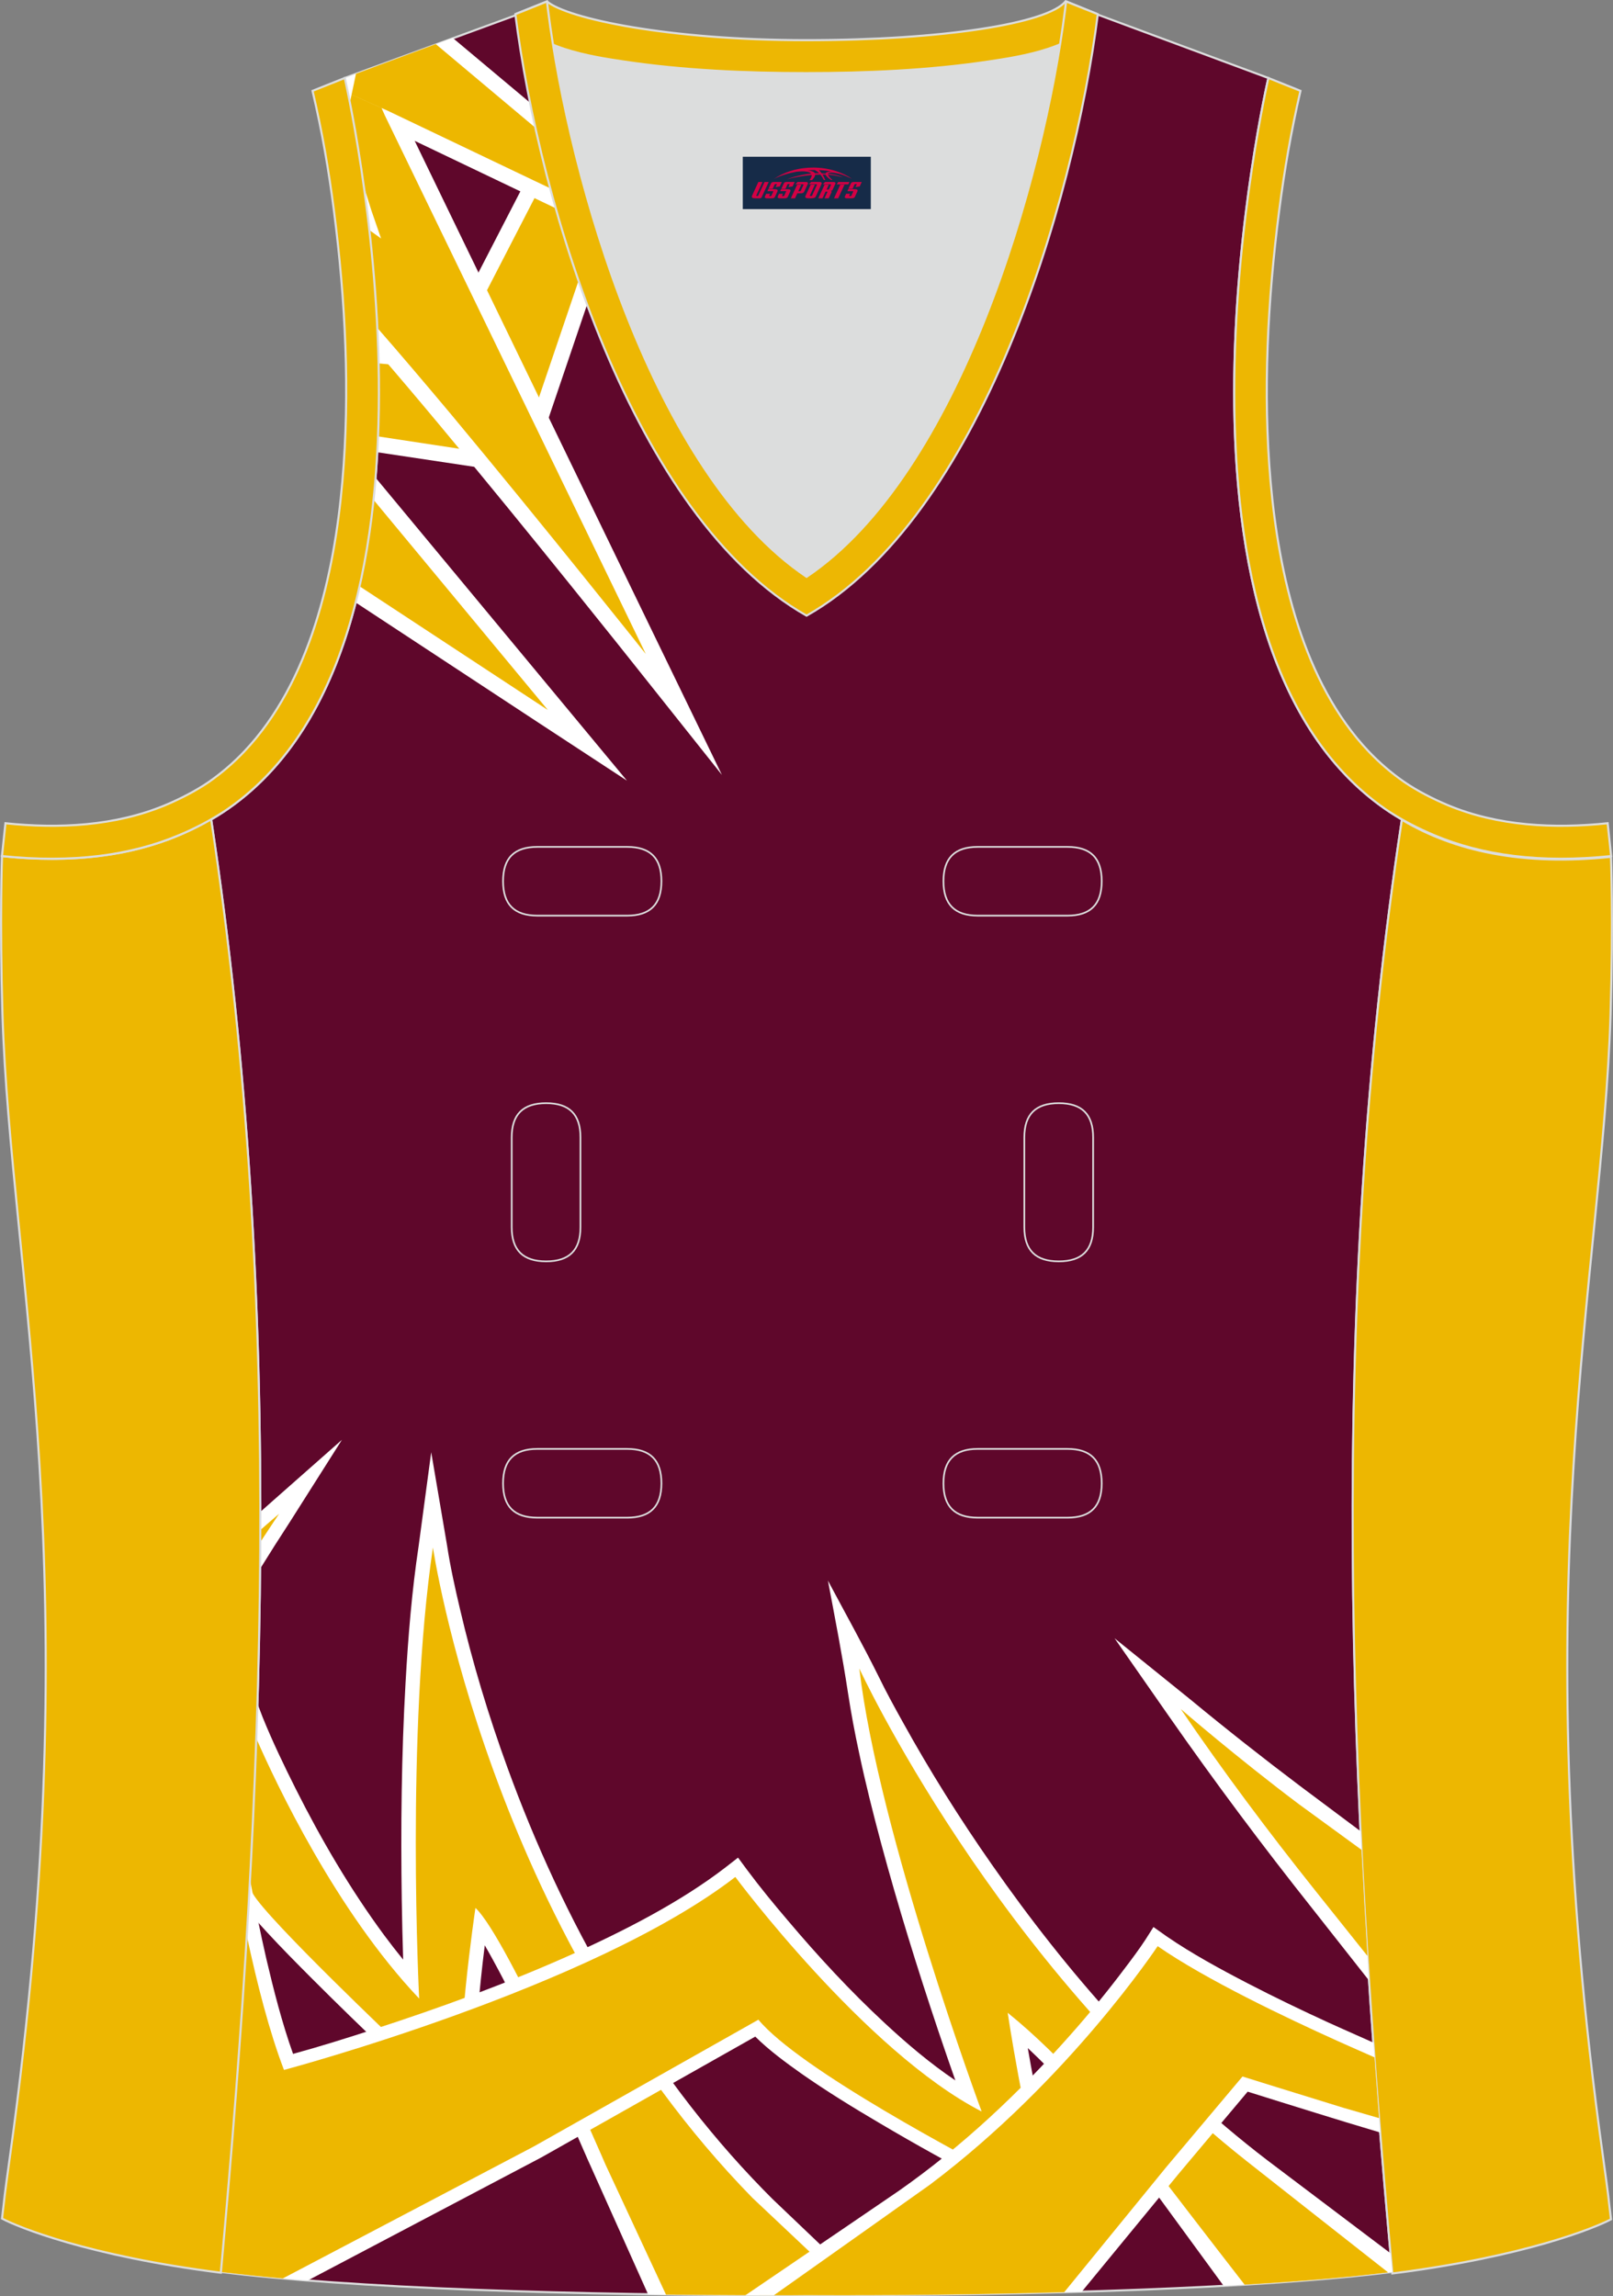 <?xml version="1.0" encoding="utf-8"?>
<!-- Generator: Adobe Illustrator 19.0.0, SVG Export Plug-In . SVG Version: 6.00 Build 0)  -->
<svg xmlns="http://www.w3.org/2000/svg" xmlns:xlink="http://www.w3.org/1999/xlink" version="1.1" id="图层_1" x="0px" y="0px" width="302.39px" height="430.4px" viewBox="0 0 302.39 430.4" enable-background="new 0 0 302.39 430.4" xml:space="preserve">
<rect x="0" y="0" width="302.39" height="430.4" fill="#808080" stroke="none"/>
<g id="XMLID_66_">
	<path id="XMLID_67_" fill="#5F072B" stroke="#DCDDDD" stroke-width="0.393" stroke-miterlimit="10" d="M101.77,0.99L64.61,14.62   c0,0,25.43,109.5-25.03,139.01c13.92,91.93,10.01,182.38,1.81,272.21c23.36,2.98,66.59,4.51,109.82,4.34   c43.2,0.17,86.43-1.36,109.79-4.34c-8.19-89.83-12.1-180.29,1.81-272.21c-50.46-29.51-25.03-139.01-25.03-139.01L200.76,0.87   l-11.74,8.48l-40.25,2.38l-33.11-3.12L101.77,0.99z"/>
	<path fill="#DCDDDD" d="M151.21,108.11c26.9-18.11,42.35-67.47,47.51-99.78c-4.42,1.87-9.89,2.69-13.41,3.2   c-11.14,1.67-22.9,2.18-34.19,2.18c-11.25,0-23.02-0.51-34.16-2.18c-3.49-0.51-8.87-1.3-13.29-3.15   C108.86,40.7,124.31,90,151.21,108.11L151.21,108.11z"/>
	<path fill="#EDB701" stroke="#DCDDDD" stroke-width="0.393" stroke-miterlimit="22.926" d="M262.81,153.66   c9.89,5.9,22.68,8.67,39.2,6.94c0,0,0.45,11.68-0.08,29.57c-1.5,49.1-16.55,105.45-1.42,214.05c1.3,9.36,0.85,6.41,1.5,11.77   c-3,1.59-16.16,7-40.99,10.15C252.8,336.22,248.86,245.68,262.81,153.66L262.81,153.66z"/>
	<path fill="#EDB703" stroke="#DCDDDD" stroke-width="0.393" stroke-miterlimit="22.926" d="M205.49,2.55l-0.11,0.25   c-2.81,6.18-14.18,7.85-20.07,8.73c-11.14,1.67-22.9,2.18-34.19,2.18c-11.25,0-23.02-0.51-34.16-2.18   c-5.9-0.88-17.29-2.55-20.07-8.73l-0.08-0.23c1.11-0.45,1.64-0.65,5.73-2.3c3.86,3.23,22.9,7.26,48.59,7.26   c25.71,0,45.27-3.15,48.62-7.26h0.14C204.02,1.95,202.49,1.33,205.49,2.55L205.49,2.55z"/>
	<path fill="#FFFFFF" d="M68.07,106.8l19.81,13.01L69.54,97.71c0.37-2.69,0.65-5.44,0.88-8.16l34.56,41.64l12.56,15.14l-16.44-10.77   l-34.41-22.62C67.19,110.91,67.64,108.87,68.07,106.8L68.07,106.8z M112.4,50.2c-0.99-3.01-2.04-6.15-3.03-9.41L95.22,82.51   l-24.26-3.66c-0.03,1.96-0.11,3.94-0.23,5.92l26.05,3.91l2.44,0.37l0.79-2.33L112.4,50.2z M106.76,30.89   c-0.68-2.98-1.31-6.07-1.87-9.24L81.9,66.21l-11.03-1.08c0.08,1.96,0.11,3.94,0.14,5.93l12.33,1.19l1.98,0.2l0.91-1.79   L106.76,30.89z"/>
	<path fill="#EDB700" d="M67.41,109.89l35.29,23.19l-32.68-39.4C69.46,99.18,68.61,104.62,67.41,109.89L67.41,109.89z M70.87,81.8   l26.33,4l13.66-40.25c-1.33-4.11-2.64-8.45-3.74-13.07c-0.48-1.98-0.94-4.05-1.36-6.12L83.6,69.33l-12.64-1.22   C71.07,72.59,71.04,77.18,70.87,81.8L70.87,81.8z"/>
	<path fill="#FFFFFF" d="M84.88,7.11l19.79,16.58l0.71,0.62c0.54,2.81,1.1,5.53,1.76,8.16c0.08,0.43,0.2,0.82,0.31,1.25l-6.58-5.5   L78.53,9.46L84.88,7.11z M109.62,41.63l-10.88-5.19l-21-10.04l15.68,32.37l30.3,62.53l11.62,23.95l-16.58-20.84   c-0.06-0.08-19.53-24.6-36.46-44.87c-3.94-4.73-7.82-9.3-11.37-13.44c-0.11-3.2-0.26-6.35-0.48-9.41c1.5,1.64,3.12,3.49,4.82,5.47   c3.43,3.97,7.4,8.65,11.54,13.61c6.92,8.28,14.11,17.09,20.27,24.69L88.11,61.34L69.49,22.93l-0.06-0.14l-0.14-0.34l-0.2-0.08   l-1.05-0.48c-0.06,0.28-0.17,0.74-0.37,1.65l4.79,15.05h-0.03l1.79,5.16l2.98,8.53l-7.43-5.16l-0.11-0.08   c-1.87-18.85-5.02-32.4-5.02-32.4l5.36-2.01c-0.25,1.25-0.48,2.38-0.71,3.4l2.18,0.96l1.25,0.57l1.08,0.48l0,0l0.08,0.03l0.08,0.03   l27.33,13.04l6.24,2.98C108.18,36.67,108.89,39.2,109.62,41.63L109.62,41.63z"/>
	<path fill="#EDB700" d="M108.52,37.84c-0.48-1.76-0.96-3.54-1.39-5.36c-0.28-1.16-0.54-2.32-0.82-3.54l-3.54-2.98L81.7,8.27   l-14.97,5.56c-0.26,1.3-0.54,2.61-0.82,3.91l5.61,2.49l0.62,1.39l18.63,38.44l30.3,62.53c0,0-19.39-24.38-36.51-44.93   c-4.99-5.95-9.78-11.59-13.83-16.21c-0.31-6.49-0.85-12.7-1.47-18.31l2.18,1.56l-1.81-5.24l-1.42-4.51   c-0.94-6.69-1.9-12.13-2.61-15.7l0.31-1.5l6.78,3.01l27.32,13.04L108.52,37.84z"/>
	<path fill="#FFFFFF" d="M255.07,343.25c-6.8-5.07-11.25-8.42-11.37-8.5c-6.95-5.24-13.83-10.66-20.49-16.16l-14.26-11.51   l10.12,14.51c8.62,12.36,17.63,24.41,27.04,36.26l10.54,13.38C256.07,361.9,255.53,352.57,255.07,343.25L255.07,343.25z"/>
	<path fill="#EDB700" d="M255.24,346.73c-6.92-5.05-11.57-8.45-11.74-8.56c-11.48-8.62-22.14-17.83-22.14-17.83   c8.02,11.79,16.44,23.02,25.11,33.9c0.29,0.37,4.45,5.58,9.89,12.39C255.95,360,255.58,353.37,255.24,346.73L255.24,346.73z"/>
	<path fill="#FFFFFF" d="M46.52,358.19c0.14,0.14,0.26,0.31,0.4,0.45c0.99,1.19,2.04,2.35,3.12,3.52c2.72,2.95,5.56,5.81,8.42,8.68   c4.76,4.76,9.64,9.52,14.54,14.14l18,16.98l-1.56-7.88c-0.45-2.21-0.43-4.79-0.4-7c0.03-3.2,0.26-6.41,0.51-9.58   c0.34-4.28,0.79-8.59,1.33-12.87c0.54,0.91,1.02,1.81,1.53,2.72c2.58,4.7,4.96,9.55,7.29,14.4c2.69,5.64,5.3,11.34,7.85,17.04   c1.16,2.61,2.27,5.24,3.46,7.85l10.49,23.41c9.75,0.14,19.73,0.2,29.71,0.14c4.17,0.03,8.34,0.03,12.5,0l-18.88-18l-1.79-1.81   c-22.02-22.56-37.56-50.66-47.88-78.98c-3.57-9.78-6.58-19.76-8.93-29.82c-0.91-3.86-1.81-7.91-2.41-11.85l-2.98-17.52l-2.35,17.52   c-1.28,8.5-1.98,17.12-2.46,25.68c-0.77,13.55-0.91,27.19-0.71,40.73c0.06,3.71,0.14,7.45,0.26,11.17   c-1.22-1.5-2.41-3.03-3.57-4.59c-6.38-8.65-11.85-18.03-16.58-27.44c-2.18-4.34-4.37-8.9-6.18-13.38l-0.99-2.58   C47.86,332.3,47.29,345.26,46.52,358.19L46.52,358.19z"/>
	<path fill="#EDB700" d="M46.78,354.1l0.6,0.8c2.61,4.76,27.58,28.43,27.58,28.43l11.82,11.14c-1.79-9.02,2.35-36.85,2.35-36.85   c6.1,5.64,24.38,48.1,24.38,48.1l11.34,24.38c8.67,0.09,17.52,0.14,26.36,0.09c3.06,0.03,6.15,0.03,9.21,0.03l-19.39-18.28   c-49.41-50.54-59.87-121.89-59.87-121.89c-5.13,34.7-2.58,84.56-2.58,84.56c-15.56-16.39-26.82-40.28-30.53-48.76   C47.71,335.28,47.29,344.69,46.78,354.1L46.78,354.1z"/>
	<path fill="#FFFFFF" d="M57.69,427.46l43.79-23.07l40.11-22.65c2.52,2.52,5.81,4.93,8.62,6.92c4.73,3.31,9.72,6.38,14.74,9.33   c6.75,4,13.64,7.8,20.61,11.45c0.71,0.4,1.42,0.77,2.13,1.13c2.72-0.31,6.69-0.74,10.63-1.08c-1.27-3.97-2.21-8.16-3.06-12.16   c-0.93-4.45-1.81-8.93-2.58-13.44c2.69,2.52,5.27,5.16,7.74,7.8c5.05,5.39,9.81,11.03,14.34,16.75   c0.09,0.11,8.25,11.28,14.63,20.01c12.47-0.68,23.3-1.56,31.64-2.61c-0.11-1.16-0.23-2.32-0.34-3.48   c-8.05-6.07-22.59-17.04-23.1-17.44c-20.83-15.93-37.65-35.38-51.62-55.39c-6.07-8.67-11.68-17.63-16.73-26.76   c-1.53-2.75-3.09-5.58-4.48-8.45c-3.01-6.07-6.35-12.05-9.55-18.06c1.33,7.06,2.69,14,3.77,21.09c0.57,3.74,1.27,7.48,2.07,11.17   c1.19,5.67,2.61,11.28,4.11,16.9c3.18,11.82,6.83,23.58,10.74,35.23c1.05,3.09,2.1,6.21,3.2,9.3c-4.76-3.2-9.24-7.03-13.18-10.69   c-6.52-6.04-12.59-12.61-18.26-19.33c-2.61-3.06-5.22-6.24-7.6-9.44l-1.7-2.3l-2.32,1.81c-8.42,6.49-18.96,11.88-28.91,16.36   c-11.96,5.36-24.52,9.95-37.11,14.03c-4.96,1.62-10.01,3.2-15.08,4.59c-2.07-5.81-3.63-11.94-5.02-17.86   c-1.13-4.96-2.15-9.92-3.06-14.91c-1.33,24.61-3.23,49.13-5.47,73.62C46.07,426.44,51.57,426.98,57.69,427.46L57.69,427.46z"/>
	<path fill="#EDB700" d="M53.02,427.07l47.06-24.74l42.1-23.76c7.68,9.24,38.49,25.63,49.98,31.52c1.1-0.11,2.27-0.23,3.49-0.34   c-3.63-11.79-6.74-32.48-6.74-32.48c10.21,8.22,21,20.86,28.29,30.05c0.08,0.11,10.35,13.49,16.13,20.92   c10.43-0.62,19.59-1.39,26.9-2.3c-5.84-4.56-25.68-20.21-26.59-20.92c-47.14-37.25-72.54-92.27-72.54-92.27   c3.6,30.81,22.93,83.03,22.93,83.03c-21.8-11.2-46.18-43.96-46.18-43.96c-26.96,20.83-84.61,36.17-84.61,36.17   c-2.75-7.17-5.07-16.27-6.94-25.03c-1.27,21.01-2.98,41.96-4.88,62.9C44.85,426.27,48.76,426.7,53.02,427.07L53.02,427.07z"/>
	<path fill="#FFFFFF" d="M202.8,429.56l18.26-22.22l12.84-15.28c4.25,1.33,8.48,2.66,12.73,3.97c1.93,0.6,3.85,1.19,5.81,1.79   l6.32,1.9c-0.45-5.61-0.88-11.23-1.27-16.84l-5.73-2.55c-0.88-0.4-1.73-0.77-2.58-1.16c-5.13-2.35-10.21-4.79-15.19-7.37   c-5.19-2.69-10.57-5.61-15.31-8.87l-2.44-1.73l-1.53,2.41c-1.16,1.76-2.47,3.52-3.74,5.19c-3.26,4.34-6.72,8.59-10.35,12.67   c-9.38,10.6-20.15,20.81-32.15,29.2c-0.51,0.37-16.58,11.29-28.74,19.56c3.8,0,7.65,0,11.48-0.03   C168.84,430.27,186.5,430.04,202.8,429.56L202.8,429.56z"/>
	<path fill="#EDB700" d="M199.51,429.65l19.08-23.39l14.34-17.04c0,0,10.52,3.29,18.94,5.87c0.08,0.03,2.78,0.79,6.66,1.93   c-0.28-3.8-0.57-7.59-0.85-11.39c-4.08-1.79-6.86-3.04-6.97-3.09c-9.38-4.23-24.72-11.51-33.68-17.75   c-0.06,0.06-16.58,25.06-42.66,44.68c-0.65,0.48-17.07,12.1-29.28,20.75c2.04,0,4.08,0,6.12-0.03   C167.68,430.27,184.15,430.07,199.51,429.65L199.51,429.65z"/>
	<path fill="#FFFFFF" d="M48.76,294.06c1.81-2.92,3.66-5.84,5.53-8.7l9.81-15.48l-13.27,11.71c-0.68,0.6-1.36,1.22-2.04,1.81   C48.79,286.95,48.79,290.52,48.76,294.06L48.76,294.06z"/>
	<path fill="#EDB700" d="M48.79,289.07c2.15-3.29,3.54-5.33,3.54-5.33c-1.19,1.02-2.38,2.04-3.54,3.06   C48.79,287.57,48.79,288.31,48.79,289.07L48.79,289.07z"/>
	<path fill="#EDB701" stroke="#DCDDDD" stroke-width="0.393" stroke-miterlimit="22.926" d="M39.58,153.52   c-9.89,5.9-22.68,8.68-39.2,6.95c0,0-0.45,11.68,0.08,29.57c1.5,49.1,16.56,105.45,1.42,214.05c-1.3,9.35-0.85,6.41-1.5,11.76   c3,1.59,16.16,7,41.02,10.15C49.58,336.07,53.53,245.53,39.58,153.52L39.58,153.52z"/>
	<path fill="#EDB703" stroke="#DCDDDD" stroke-width="0.393" stroke-miterlimit="22.926" d="M96.61,2.66l5.93-2.38l0.2,1.62   c4.03,31.78,19.7,86.86,48.47,106.22c28.77-19.36,44.42-74.44,48.45-106.22l0.2-1.62l5.95,2.38   c-4.54,35.77-22.05,94.31-54.6,112.74C118.67,96.97,101.15,38.43,96.61,2.66L96.61,2.66z"/>
	<path fill="none" stroke="#DCDDDD" stroke-width="0.318" stroke-miterlimit="10" d="M183.3,158.74c-4.31,0-6.43,2.1-6.43,6.43   c0,4.34,2.13,6.46,6.43,6.46h16.81c4.34,0,6.43-2.13,6.43-6.46c0-4.34-2.1-6.43-6.43-6.43H183.3z M204.93,213.19   c0-4.31-2.1-6.41-6.44-6.41c-4.34,0-6.46,2.1-6.46,6.41v16.84c0,4.31,2.13,6.4,6.46,6.4c4.34,0,6.44-2.1,6.44-6.4V213.19z    M95.93,230.03c0,4.31,2.13,6.4,6.46,6.4s6.43-2.1,6.43-6.4v-16.84c0-4.31-2.1-6.41-6.43-6.41s-6.46,2.1-6.46,6.41V230.03z    M100.75,271.58c-4.34,0-6.44,2.13-6.44,6.46c0,4.34,2.1,6.43,6.44,6.43h16.81c4.34,0,6.44-2.1,6.44-6.43   c0-4.34-2.1-6.46-6.44-6.46H100.75z M183.3,271.58c-4.31,0-6.43,2.13-6.43,6.46c0,4.34,2.13,6.43,6.43,6.43h16.81   c4.34,0,6.43-2.1,6.43-6.43c0-4.34-2.1-6.46-6.43-6.46H183.3z M100.75,158.74c-4.34,0-6.44,2.1-6.44,6.43   c0,4.34,2.1,6.46,6.44,6.46h16.81c4.34,0,6.44-2.13,6.44-6.46c0-4.34-2.1-6.43-6.44-6.43H100.75z"/>
	<path fill="#EDB702" stroke="#DCDDDD" stroke-width="0.393" stroke-miterlimit="22.926" d="M62.62,39.62   c2.13,16.61,3.03,33.96,1.56,50.68c-1.5,17.32-6.04,37.56-18.4,50.57c-1.99,2.1-4.2,4-6.58,5.67c-2.49,1.7-5.41,3.2-8.19,4.37   c-9.44,3.94-19.96,4.45-29.99,3.4l-0.65,6.15c13.27,1.39,24.15-0.14,33.02-3.85c3.09-1.27,6.58-3.09,9.33-4.99   c46.26-32.15,21.91-137,21.91-137l-6.04,2.41C60.39,24.68,61.63,31.86,62.62,39.62L62.62,39.62z"/>
	<path fill="#EDB702" stroke="#DCDDDD" stroke-width="0.393" stroke-miterlimit="22.926" d="M239.79,39.62   c-2.13,16.61-3.06,33.96-1.59,50.68c1.53,17.32,6.04,37.56,18.4,50.57c2.01,2.1,4.2,4,6.61,5.67c2.47,1.7,5.41,3.2,8.19,4.37   c9.41,3.94,19.93,4.45,29.99,3.4l0.65,6.15c-13.27,1.39-24.15-0.14-33.02-3.85c-3.09-1.27-6.6-3.09-9.35-4.99   c-46.23-32.15-21.88-137-21.88-137l6.01,2.41C242.03,24.68,240.79,31.86,239.79,39.62L239.79,39.62z"/>
	
</g>
<g id="tag_logo">
	<rect y="29.38" fill="#162B48" width="24" height="9.818" x="139.25"/>
	<g>
		<path fill="#D30044" d="M155.21,32.57l0.005-0.011c0.131-0.311,1.085-0.262,2.351,0.071c0.715,0.24,1.44,0.54,2.193,0.9    c-0.218-0.147-0.447-0.289-0.682-0.42l0.011,0.005l-0.011-0.005c-1.478-0.845-3.218-1.418-5.1-1.62    c-1.282-0.115-1.658-0.082-2.411-0.055c-2.449,0.142-4.68,0.905-6.458,2.095c1.26-0.638,2.722-1.075,4.195-1.336    c1.467-0.18,2.476-0.033,2.771,0.344c-1.691,0.175-3.469,0.633-4.555,1.075c1.156-0.338,2.967-0.665,4.647-0.813    c0.016,0.251-0.115,0.567-0.415,0.96h0.475c0.376-0.382,0.584-0.725,0.595-1.004c0.333-0.022,0.66-0.033,0.971-0.033    C154.04,33.01,154.25,33.36,154.45,33.75h0.262c-0.125-0.344-0.295-0.687-0.518-1.036c0.207,0,0.393,0.005,0.567,0.011    c0.104,0.267,0.496,0.66,1.058,1.025h0.245c-0.442-0.365-0.753-0.753-0.835-1.004c1.047,0.065,1.696,0.224,2.885,0.513    C157.03,32.83,156.29,32.66,155.21,32.57z M152.77,32.48c-0.164-0.295-0.655-0.485-1.402-0.551    c0.464-0.033,0.922-0.055,1.364-0.055c0.311,0.147,0.589,0.344,0.84,0.589C153.31,32.46,153.04,32.47,152.77,32.48z M154.75,32.53c-0.224-0.016-0.458-0.027-0.715-0.044c-0.147-0.202-0.311-0.398-0.502-0.6c0.082,0,0.164,0.005,0.24,0.011    c0.72,0.033,1.429,0.125,2.138,0.273C155.24,32.13,154.86,32.29,154.75,32.53z"/>
		<path fill="#D30044" d="M142.17,34.11L141,36.66C140.82,37.03,141.09,37.17,141.57,37.17l0.873,0.005    c0.115,0,0.251-0.049,0.327-0.175l1.342-2.891H143.33L142.11,36.74H141.94c-0.147,0-0.185-0.033-0.147-0.125l1.156-2.504H142.17L142.17,34.11z M144.03,35.46h1.271c0.36,0,0.584,0.125,0.442,0.425L145.27,36.92C145.17,37.14,144.9,37.17,144.67,37.17H143.75c-0.267,0-0.442-0.136-0.349-0.333l0.235-0.513h0.742L144.2,36.7C144.18,36.75,144.22,36.76,144.28,36.76h0.18    c0.082,0,0.125-0.016,0.147-0.071l0.376-0.813c0.011-0.022,0.011-0.044-0.055-0.044H143.86L144.03,35.46L144.03,35.46z M144.85,35.39h-0.78l0.475-1.025c0.098-0.218,0.338-0.256,0.578-0.256H146.57L146.18,34.95L145.4,35.07l0.262-0.562H145.37c-0.082,0-0.12,0.016-0.147,0.071L144.85,35.39L144.85,35.39z M146.44,35.46L146.27,35.83h1.069c0.06,0,0.06,0.016,0.049,0.044    L147.01,36.69C146.99,36.74,146.95,36.76,146.87,36.76H146.69c-0.055,0-0.104-0.011-0.082-0.06l0.175-0.376H146.04L145.81,36.84C145.71,37.03,145.89,37.17,146.16,37.17h0.916c0.24,0,0.502-0.033,0.605-0.251l0.475-1.031c0.142-0.3-0.082-0.425-0.442-0.425H146.44L146.44,35.46z M147.25,35.39l0.371-0.818c0.022-0.055,0.06-0.071,0.147-0.071h0.295L147.8,35.06l0.791-0.115l0.387-0.845H147.53c-0.24,0-0.48,0.038-0.578,0.256L146.48,35.39L147.25,35.39L147.25,35.39z M149.65,35.85h0.278c0.087,0,0.153-0.022,0.202-0.115    l0.496-1.075c0.033-0.076-0.011-0.12-0.125-0.12H149.1l0.431-0.431h1.522c0.355,0,0.485,0.153,0.393,0.355l-0.676,1.445    c-0.06,0.125-0.175,0.333-0.644,0.327l-0.649-0.005L149.04,37.17H148.26l1.178-2.558h0.785L149.65,35.85L149.65,35.85z     M152.24,36.66c-0.022,0.049-0.06,0.076-0.142,0.076h-0.191c-0.082,0-0.109-0.027-0.082-0.076l0.944-2.051h-0.785l-0.987,2.138    c-0.125,0.273,0.115,0.415,0.453,0.415h0.72c0.327,0,0.649-0.071,0.769-0.322l1.085-2.384c0.093-0.202-0.06-0.355-0.415-0.355    h-1.533l-0.431,0.431h1.38c0.115,0,0.164,0.033,0.131,0.104L152.24,36.66L152.24,36.66z M154.96,35.53h0.278    c0.087,0,0.158-0.022,0.202-0.115l0.344-0.753c0.033-0.076-0.011-0.12-0.125-0.12h-1.402l0.425-0.431h1.527    c0.355,0,0.485,0.153,0.393,0.355l-0.529,1.124c-0.044,0.093-0.147,0.18-0.393,0.18c0.224,0.011,0.256,0.158,0.175,0.327    l-0.496,1.075h-0.785l0.54-1.167c0.022-0.055-0.005-0.087-0.104-0.087h-0.235L154.19,37.17h-0.785l1.178-2.558h0.785L154.96,35.53L154.96,35.53z M157.53,34.62L156.35,37.17h0.785l1.184-2.558H157.53L157.53,34.62z M159.04,34.55l0.202-0.431h-2.1l-0.295,0.431    H159.04L159.04,34.55z M159.02,35.46h1.271c0.36,0,0.584,0.125,0.442,0.425l-0.475,1.031c-0.104,0.218-0.371,0.251-0.605,0.251    h-0.916c-0.267,0-0.442-0.136-0.349-0.333l0.235-0.513h0.742L159.19,36.7c-0.022,0.049,0.022,0.06,0.082,0.06h0.18    c0.082,0,0.125-0.016,0.147-0.071l0.376-0.813c0.011-0.022,0.011-0.044-0.049-0.044h-1.069L159.02,35.46L159.02,35.46z     M159.83,35.39H159.05l0.475-1.025c0.098-0.218,0.338-0.256,0.578-0.256h1.451l-0.387,0.845l-0.791,0.115l0.262-0.562h-0.295    c-0.082,0-0.12,0.016-0.147,0.071L159.83,35.39z"/>
	</g>
</g>
</svg>